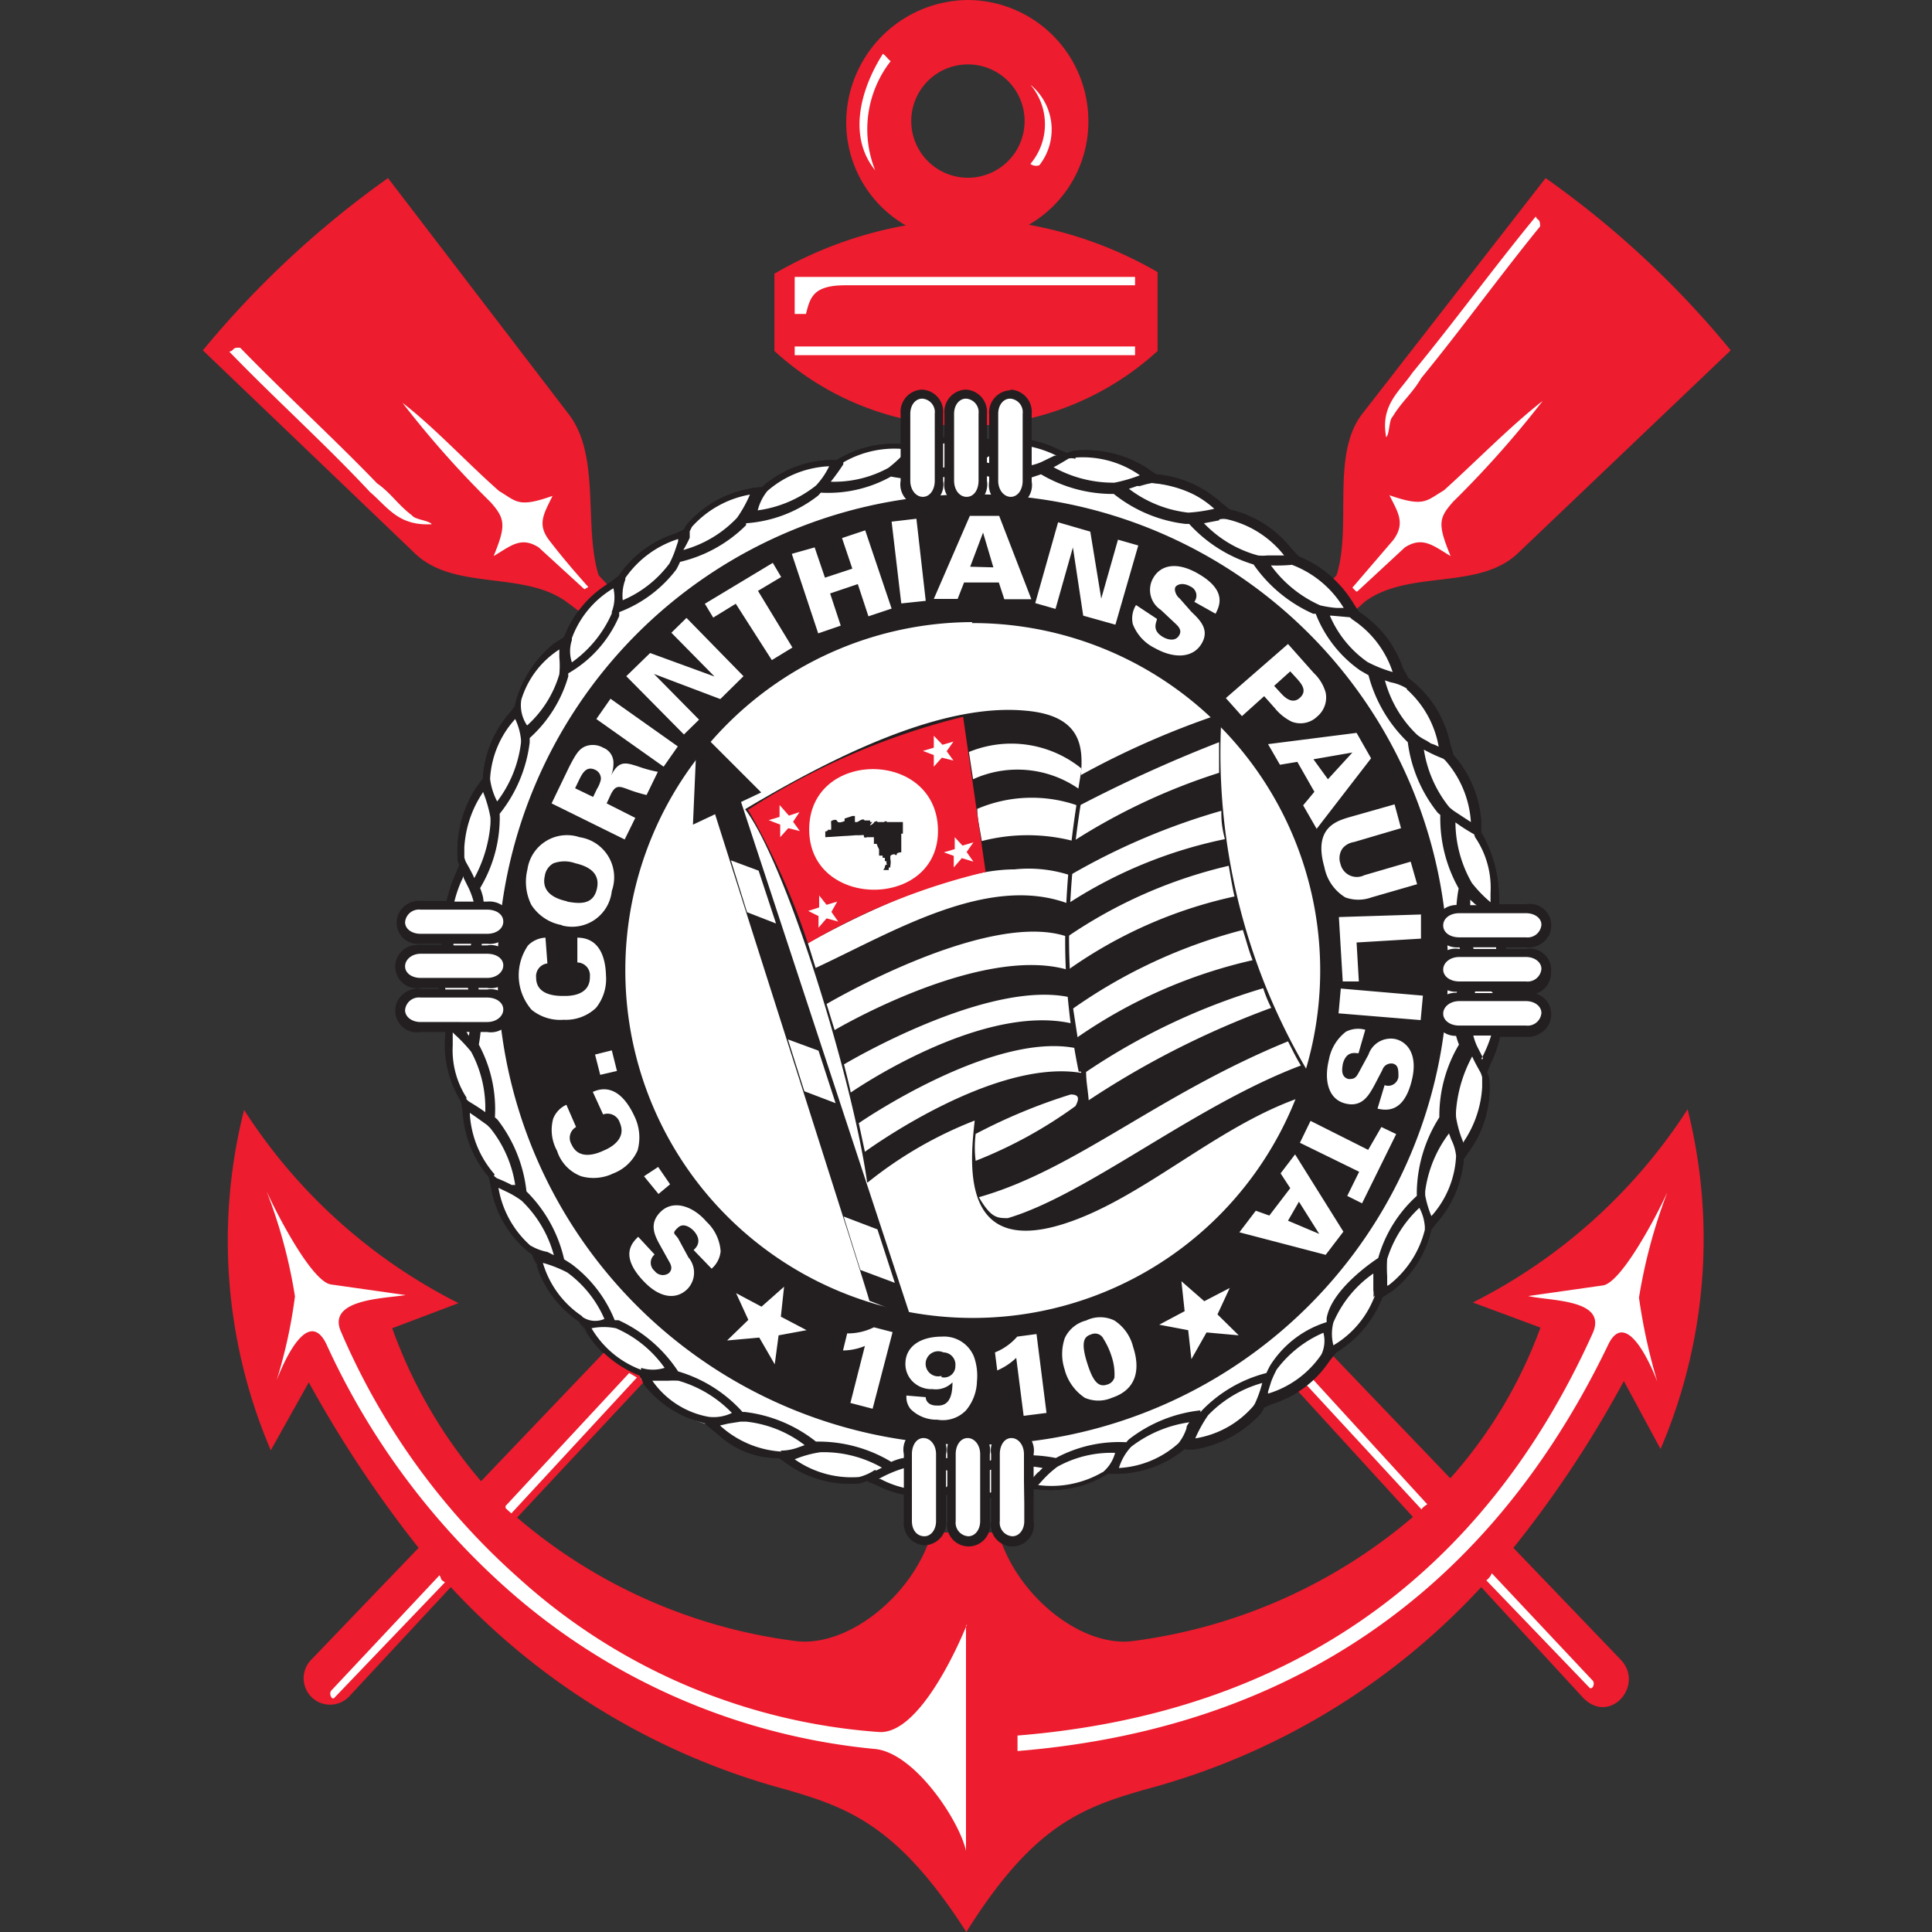 <?xml version="1.0" encoding="iso-8859-1"?>
<svg xmlns="http://www.w3.org/2000/svg" width="60" height="60" xmlns:v="https://vecta.io/nano"><rect width="100%" height="100%" fill="#333333" stroke="none"/><style><![CDATA[.F{fill-rule:evenodd}.G{fill:#231f20}.H{fill:#fff}]]></style><g class="F G"><path d="M16.95 25.45l.05-.07.04-.08.05-.09.04-.08.05-.08.04-.09.05-.08.04-.09.04-.09.04-.09.04-.09.04-.09.03-.1.04-.09.03-.1.03-.1.03-.1.03-.1.02-.11.02-.1.02-.11.01-.09.11-.12.11-.14.11-.14.11-.14.1-.15.11-.16.1-.17.09-.17.09-.18.08-.19.04-.13.05-.03.15-.12.16-.14.18-.15.17-.18.18-.19.17-.22.17-.24.16-.26.14-.26.13-.07.15-.08.14-.1.16-.09.15-.11.15-.11.15-.12.14-.13.15-.13.14-.15.13-.16.13-.18.02-.02.01-.01.17-.06.16-.07.17-.07.17-.07.18-.09.17-.09.17-.1.17-.11.17-.12.17-.13.14-.12h.01l.08-.02.1-.02.1-.02.1-.02.11-.03.1-.03.12-.03.12-.04.12-.04.12-.04.12-.05.13-.06.12-.05.13-.07.13-.07.13-.07.13-.08.13-.09.09-.07h.02l.09-.01h.09l.09-.01.09-.01.08-.01.09-.01.09-.02.09-.01.1-.02.09-.01.09-.02.09-.02.09-.02.1-.03.09-.03.09-.03.1-.03.09-.03.09-.04.1-.04.09-.04.02-.01h.02l.1.01.09.01h.09l.09.01h.1.09l.1.01h.09.1l.1-.01h.09l.1-.01h.1l.1-.01.1-.01.1-.02.1-.01.11-.02.1-.02.1-.02.1-.03.11-.03.02-.01.15.03.15.04.17.03.16.03.16.03.17.02.17.01.18.01.17-.01.19-.01.18-.01.19-.04h.02.01l.08.03.08.04.08.03.08.04.09.03.09.03.08.04.09.03.09.03.09.03.1.02.09.03.1.03.09.02.11.02.09.02.11.02.1.01.1.02.11.01h.11.05l.05.04.07.04.08.05.09.05.08.05.08.04.08.05.09.04.08.05.09.04.08.05.09.04.09.04.09.04.1.03.09.04.1.03.1.04.1.03.1.03.1.02.11.02.1.03.11.01.05.01.04.03.14.12.14.12.15.11.15.12.16.11.16.1.17.11.18.09.18.09.2.09.15.05.07.08.13.14.12.14.14.13.13.14.15.13.14.13.16.12.16.12.18.12.18.1.17.09.07.12.08.15.1.15.09.15.11.15.12.16.12.15.13.14.14.15.16.14.16.14.18.12.05.03.02.06.04.09.03.08.04.09.04.08.03.09.05.09.04.08.04.09.04.09.05.08.05.09.04.09.06.08.05.09.06.08.05.09.06.08.07.09.06.08.07.08.08.08.07.08h.01v.01l.02.09.02.08.03.09.02.09.02.09.03.09.03.09.03.09.03.09.03.09.04.09.04.1.03.09.04.09.04.09.05.09.04.09.05.09.06.09.05.09.06.09.06.09.07.09.02.03.01.06.01.09v.09l.02.09.01.09.01.09.02.09.01.09.02.1.02.09.02.1.02.1.03.09.02.1.03.1.01.05-.11.1-.13.15-.12.17-.1.18-.09.19-.06.21-.03.21-.02.21.02.21.03.21.06.21.02.06-.02.05-.06.2-.03.22-.02.21.02.21.03.21.06.2.02.07-.02.05-.06.2-.03.21-.02.21.02.22.03.21.06.2.08.2.1.18.11.17.13.15.15.13v.01h0l-.03.09-.03.09-.03.09-.03.09-.03.09-.02.1-.03.09-.02.1-.02.1-.02.1-.02.1-.01.1-.02.1v.11l-.01.1v.04l-.02.04-.05.07-.05.08-.04.07-.05.08-.04.08-.05.08-.04.08-.05.09-.04.09-.05.08-.04.09-.04.09-.04.09-.04.1-.04.09-.03.1-.04.1-.03.1-.03.1-.03.11-.02.11-.02.1-.02.12-.01.1-.01.01-.12.13-.11.14-.11.14-.11.15-.1.15-.11.16-.09.16-.09.17-.09.18-.08.19-.02.06h-.01l-.14.12-.17.14-.17.15-.18.17-.18.18-.18.21-.18.23-.17.25-.16.28-.03.08-.13.07-.18.1-.16.1-.17.11-.16.12-.15.12-.14.13-.14.14-.13.14-.13.15-.11.15-.11.15h0l-.16.07-.17.06-.17.08-.17.08-.17.08-.17.1-.17.1-.17.11-.17.12-.17.14-.09.08-.03.01-.09.02-.09.02-.09.02-.09.02-.09.02-.09.03-.09.02-.09.03-.09.03-.1.02-.09.04-.09.03-.09.03-.09.04-.1.04-.09.04-.09.04-.09.05-.1.05-.09.05-.09.05-.09.06-.09.06-.09.06-.05.04h-.02l-.09.01-.09.01h-.08l-.09.01-.09.01-.09.02-.09.01-.09.01-.09.02-.09.02-.09.01-.09.03-.1.02-.09.02-.09.03-.09.02-.1.04-.09.03-.09.03-.1.04-.09.05-.03.01h-.02l-.09-.01-.09-.01h-.09l-.1-.01h-.09-.09-.1l-.09-.01-.1.01h-.1-.09l-.1.01-.1.01h-.1l-.1.01-.1.02-.1.01-.11.02-.1.03-.1.02-.11.02-.1.04-.11.03-.04.02-.06-.02-.08-.02-.09-.02-.08-.02-.08-.02-.09-.02-.09-.02-.09-.02-.08-.01-.09-.02-.09-.01-.09-.01-.09-.01-.09-.01-.1-.01h-.09-.1l-.09-.01-.1.01h-.1l-.1.01-.1.01-.1.01-.1.02-.11.02h0l-.07-.03-.08-.03-.08-.04-.09-.03-.09-.04-.08-.03-.09-.03-.09-.04-.09-.03-.1-.03-.09-.03-.09-.02-.1-.03-.1-.02-.1-.03-.11-.02-.1-.02-.1-.01-.11-.01-.11-.02h-.11-.07l-.05-.03-.08-.05-.07-.05-.08-.05-.08-.04-.09-.05-.08-.05-.08-.04-.09-.05-.08-.04-.09-.04-.09-.05-.09-.03-.09-.04-.09-.04-.1-.04-.09-.03-.1-.04-.1-.03-.1-.03-.1-.02-.11-.03-.1-.02-.1-.01-.02-.02-.14-.12-.13-.11-.15-.12-.15-.11-.15-.11-.16-.11-.17-.11-.18-.1-.19-.09-.2-.08-.2-.08-.05-.05-.11-.13-.13-.14-.13-.13-.13-.14-.14-.13-.15-.13-.16-.13-.16-.12-.18-.12-.18-.11-.2-.11-.03-.01-.06-.11-.09-.15-.09-.15-.1-.15-.1-.15-.11-.15-.12-.15-.13-.15-.14-.14-.15-.14-.16-.14-.16-.11-.03-.08-.03-.09-.03-.08-.04-.09-.03-.08-.04-.09-.04-.09-.04-.09-.04-.08-.04-.09-.05-.08-.04-.09-.05-.09-.05-.09-.05-.08-.06-.09-.06-.09-.06-.08-.06-.08-.07-.09-.06-.08-.08-.08-.03-.03-.01-.09-.02-.08-.02-.09-.03-.09-.02-.09-.03-.09-.02-.09-.03-.09-.03-.09-.03-.09-.03-.1-.03-.09-.04-.09-.04-.1-.04-.09-.04-.1-.05-.09-.05-.09-.05-.1-.05-.09-.06-.1-.06-.09-.07-.09-.04-.05v-.04l-.01-.09v-.09l-.01-.09-.01-.09-.01-.09-.01-.09-.01-.09-.02-.1-.01-.09-.02-.09-.02-.09-.02-.1-.02-.09-.02-.09.08-.06.15-.13.13-.15.12-.17.1-.18.08-.19.06-.2.03-.21.02-.21-.02-.22-.03-.21-.06-.2-.02-.07.02-.05.06-.2.03-.21.02-.21-.02-.21-.03-.22-.06-.2-.02-.06.02-.06.06-.2.03-.21.02-.21-.02-.21-.03-.21-.06-.21-.08-.19-.1-.18-.11-.17-.14-.16-.14-.13-.02-.02.02-.06.03-.09.03-.09.03-.09.03-.1.02-.09.03-.1.02-.1.03-.09.02-.11.01-.1.02-.1.01-.11.01-.11.01-.11v-.06l.03-.05.05-.08.05-.08z"/><path d="M46.7 30.49a5.75 5.75 0 0 0 .08-.75h.61c.27 0 .48.16.48.37a.43.43 0 0 1-.48.39zm.07-1v-.09h.62a.67.67 0 1 0 0-1.32h-.84 0a4.08 4.08 0 0 0-.55-2.23v-.05-.3a3.5 3.5 0 0 0-.86-2.05h0l-.1-.33a3.4 3.4 0 0 0-1.14-1.93l-.17-.14-.08-.14-.08-.15A3.35 3.35 0 0 0 42.2 19l-.19-.3a3.54 3.54 0 0 0-1.68-1.42l-.24-.26a3.44 3.44 0 0 0-1.91-1.2h0l-.28-.23a3.45 3.45 0 0 0-2-.86l-.29-.2a3.52 3.52 0 0 0-2.25-.53 1.11 1.11 0 0 0-.22.07l-.25-.1a3.47 3.47 0 0 0-2.11-.33h-.07a3.36 3.36 0 0 0-2.2.17h-.34a3.34 3.34 0 0 0-2.19.48 0 0 0 0 0 0 0h-.25a3.33 3.33 0 0 0-2.07.84 2.1 2.1 0 0 0-.44.06 3.36 3.36 0 0 0-1.88 1.09 1 1 0 0 0-.1.17l-.26.12a3.36 3.36 0 0 0-1.77 1.32l-.25.19a3.33 3.33 0 0 0-1.44 1.71l-.32.2a3.57 3.57 0 0 0-1.2 1.87v.06l-.15.2a3.34 3.34 0 0 0-.85 2.05l-.21.29a3.64 3.64 0 0 0-.58 2.17c0 .07 0 .14.06.22l-.1.25a8.22 8.22 0 0 0-.3.88h-.78a.66.66 0 1 0 0 1.31h.66v.05h-.64a.71.71 0 0 0-.76.65.7.7 0 0 0 .76.67h.52v.05h-.52a.67.67 0 1 0 0 1.32h.73 0a3.35 3.35 0 0 0 .48 2.19l.05.34a3.44 3.44 0 0 0 .81 2l.07.34a3.33 3.33 0 0 0 1.11 1.94l.16.12.13.31a3.4 3.4 0 0 0 1.32 1.77l.19.26a3.39 3.39 0 0 0 1.69 1.43h0L20 43a3.4 3.4 0 0 0 1.87 1.2l.47.38a2.7 2.7 0 0 0 1.85.7l.3.21a3.37 3.37 0 0 0 2.16.58.87.87 0 0 0 .26-.08l.29.12a3.38 3.38 0 0 0 2.22.31h0 .25a3.39 3.39 0 0 0 2.19-.17h.35a3.35 3.35 0 0 0 2.19-.48h0 .24a3.36 3.36 0 0 0 2.15-.77 1.05 1.05 0 0 0 .37 0 3.56 3.56 0 0 0 2-1.11 1 1 0 0 0 .1-.18l.25-.11a3.33 3.33 0 0 0 1.77-1.32l.22-.28a3.45 3.45 0 0 0 1.43-1.71l.31-.2a3.37 3.37 0 0 0 1.21-1.9h0l.15-.2a3.4 3.4 0 0 0 .86-2l.21-.3a3.37 3.37 0 0 0 .58-2.16.94.94 0 0 0-.07-.22l.1-.25a5.75 5.75 0 0 0 .3-.86h.81a.7.7 0 0 0 .76-.65.71.71 0 0 0-.76-.67h-.75 0 .74a.67.67 0 1 0 0-1.32zm0-.33a2.84 2.84 0 0 0-.2-.65 1.12 1.12 0 0 1 .31-.1h.55c.27 0 .48.15.48.36a.43.43 0 0 1-.48.39zm-.09 2.74a3 3 0 0 0 0-.73h.12.62c.27 0 .48.16.48.37a.43.43 0 0 1-.48.39zm-.28 0h-.72a.86.86 0 0 1 0-.16 3.26 3.26 0 0 1 .07-.6h.43a1.29 1.29 0 0 0-.48.58l.26.09a1.07 1.07 0 0 1 .49-.52v.17a2.12 2.12 0 0 1-.09.4zm-1 0h0c-.29 0-.5-.16-.5-.37s.21-.39.5-.39h.1a3.34 3.34 0 0 0-.14.72zm.6-1.41h-.13v-.09h0l.07.09zm-.42 0h-.24c-.29 0-.5-.16-.5-.37s.21-.39.5-.39h.24a1.34 1.34 0 0 0 .12.3h0l-.14.46zm.28-.76h.3l-.15.12h-.11a1.39 1.39 0 0 1-.06-.12zm.32.33a1.52 1.52 0 0 1 .34-.22 6 6 0 0 1-.07.61l-.17-.24zm.3-.94h-.77v-.15l.23.09a1.05 1.05 0 0 1 .38-.46 2.86 2.86 0 0 1 .17.52zm-1 0h-.12c-.29 0-.5-.15-.5-.37s.21-.38.5-.38h.08a6.63 6.63 0 0 0 0 .75zm.23-.75h.48a1.38 1.38 0 0 0-.48.54v-.32-.22zm.59 2.45h-.5a.11.11 0 0 0 0-.05h.44v.05zm-.78 0h-.16a.67.67 0 1 0 0 1.32h.08v.1c0 .04.06.17.09.27a4.22 4.22 0 0 0-.6 2.26A4.43 4.43 0 0 0 44 37a.71.71 0 0 0 0 .14 4.07 4.07 0 0 0-1.19 1.9s-1.45.92-1.61 1.87v.12a3.2 3.2 0 0 0-1.75 1.35 1.61 1.61 0 0 0-.12.23 4.25 4.25 0 0 0-2 1.16l-.05.06h0a4.3 4.3 0 0 0-2.22.89l-.08.09a4.15 4.15 0 0 0-2.19.5h0a4.33 4.33 0 0 0-2.38.19l-.12.07a4.1 4.1 0 0 0-2.29-.28 1.74 1.74 0 0 0-.32.11 4.26 4.26 0 0 0-2.29-.62h-.05a4.31 4.31 0 0 0-2.21-.93h-.06a4.35 4.35 0 0 0-2-1.26h0A4.38 4.38 0 0 0 19.21 41h-.12a4 4 0 0 0-1.35-1.75l-.21-.15a4.4 4.4 0 0 0-1.18-2.1h0a4.37 4.37 0 0 0-.9-2.23l-.08-.07a4.23 4.23 0 0 0-.5-2.26h0 0v-.42h.24a.67.67 0 1 0 0-1.32h-.26v-.05h.27a.67.67 0 1 0 0-1.32h-.2v-.05h.18a.7.7 0 0 0 .78-.64.71.71 0 0 0-.78-.67H15a.5.5 0 0 0 0-.12l-.09-.28a4.24 4.24 0 0 0 .6-2.26.12.12 0 0 1 0-.05 4.31 4.31 0 0 0 .93-2.21.71.71 0 0 0 0-.14A4.1 4.1 0 0 0 17.65 21v-.09a3.69 3.69 0 0 0 1.58-1.78.42.42 0 0 0 0-.12A4 4 0 0 0 21 17.69a1.34 1.34 0 0 0 .12-.24 4.25 4.25 0 0 0 2.05-1.14l.05-.06a4.07 4.07 0 0 0 2.23-.86l.08-.09a4.08 4.08 0 0 0 2.19-.5h0a4.35 4.35 0 0 0 2.39-.19h0a3.74 3.74 0 0 0 2 .21l.27-.09a4.4 4.4 0 0 0 2.26.61h0a4.37 4.37 0 0 0 2.23.93h.11a4.46 4.46 0 0 0 2 1.26h0a4.38 4.38 0 0 0 1.84 1.53h.08a3.88 3.88 0 0 0 1.39 1.76l.25.15a4.62 4.62 0 0 0 1.22 2.08h0a4.39 4.39 0 0 0 .93 2.19l.08.07a4.36 4.36 0 0 0 .58 2.28h0a2.11 2.11 0 0 0-.07.46h-.09a.7.7 0 0 0-.78.64.71.71 0 0 0 .78.67h.16a.43.43 0 0 0 0 .05h-.17a.67.67 0 1 0 0 1.32h.17a.07.07 0 0 0 0 .05zm.2 1.32h.62a6.06 6.06 0 0 1-.27.75 0 0 0 0 0 0 0v-.05l-.17-.33a1.84 1.84 0 0 1-.13-.37 0 0 0 0 1-.09 0zm.82-2.69h-.75a.09.09 0 0 0 0-.05h.76v.05zm-.66-1.36h-.15a.66.66 0 0 1 0-.14l.14.13zm-32.05.17a2.53 2.53 0 0 0 0 .73h-.1-.62c-.27 0-.48-.15-.48-.36a.43.43 0 0 1 .48-.39zm-.16 1.37a4.42 4.42 0 0 0-.06.75h-.51c-.27 0-.48-.15-.48-.36s.21-.39.48-.39zm0 1.36a2.81 2.81 0 0 0 .2.7.9.9 0 0 1-.22.06h-.53c-.27 0-.48-.16-.48-.37a.43.43 0 0 1 .48-.39zm1.52.76h-.22a6.37 6.37 0 0 0 0-.76h.23c.29 0 .5.16.5.37s-.28.39-.57.39zm-.5 0h-.34a1.42 1.42 0 0 0 .36-.33c-.06.11-.07.22-.08.33zm0-.66h-.1a1 1 0 0 1-.48.51 2.19 2.19 0 0 1-.19-.58h.76s-.04.04-.04.07zm.49-.71h-.34a2.44 2.44 0 0 0-.1-.24l.17-.52h.27c.29 0 .5.16.5.37s-.26.39-.55.39zm-.63 0h-.19l.14-.11zm.05-.68h0a.36.36 0 0 1 0 .09l-.12-.16h.19s-.11.05-.12.07zm-.26.35a1.83 1.83 0 0 1-.46.28c0-.25.05-.48.08-.7H14l.18.24zm.84-1H15a3.92 3.92 0 0 0 .06-.75h.06c.29 0 .5.15.5.37s-.21.38-.5.38zm-.4 0h-.41a1.3 1.3 0 0 0 .48-.56c-.06.14-.09.33-.12.51zm.07-.57l-.26-.1a1.09 1.09 0 0 1-.51.53v-.2a2.73 2.73 0 0 1 0-.41h.73a.53.53 0 0 1 0 .13zm-.21 2.27h-.76v-.05h.75a.07.07 0 0 0-.04.01zM14.06 32h0l.09.08a5 5 0 0 1 .48.51 3.67 3.67 0 0 1 .44 1.87l-.52-.33-.07-.07a2.72 2.72 0 0 1-.43-1.62V32zm.43 0h.12v.11zm.16-2.69h-.5 0 0 .54zm.1-1.36h-.63a5.35 5.35 0 0 1 .28-.77.1.1 0 0 1 0 0v.06l.12.24a2.36 2.36 0 0 1 .18.46zm31.06-2a2.79 2.79 0 0 1 .48 1.74v.28h0a4 4 0 0 1-.58-.6 3.81 3.81 0 0 1-.51-1.88 5.72 5.72 0 0 0 .58.37zm-.93-2.39a3.19 3.19 0 0 1 .8 1.92h0l-.17-.11-.38-.25h0l-.12-.1a3.75 3.75 0 0 1-.79-1.79 4.75 4.75 0 0 0 .6.28zm-1.2-2.21a3.11 3.11 0 0 1 1 1.79h0a1.33 1.33 0 0 0-.24-.1L44.3 23a1.46 1.46 0 0 1-.29-.18 3.65 3.65 0 0 1-1-1.69l.18.06a1.43 1.43 0 0 1 .51.2zM42 19.24a3.11 3.11 0 0 1 1.25 1.63h0a4 4 0 0 1-.78-.31 3.37 3.37 0 0 1-1.17-1.44h.06l.56.05zm-1.88-1.7h0a3.2 3.2 0 0 1 1.61 1.34h-.23a3.46 3.46 0 0 1-.5-.08 3.79 3.79 0 0 1-1.53-1.24 5.3 5.3 0 0 0 .67-.02zm-2.25-1.41a.54.54 0 0 1 .25 0 3.14 3.14 0 0 1 1.76 1.12h0-.29-.23a1.36 1.36 0 0 1-.29 0 3.64 3.64 0 0 1-1.68-1l.47-.09zM35.79 15a3.12 3.12 0 0 1 1.92.8h0a4.64 4.64 0 0 1-.81.12 3.73 3.73 0 0 1-1.84-.74l.18-.06a1.69 1.69 0 0 1 .55-.12zm-2.39-.79a3.09 3.09 0 0 1 2 .55h0a4.68 4.68 0 0 1-.79.23 3.82 3.82 0 0 1-1.89-.48c.16-.08.47-.27.47-.27a.41.41 0 0 1 .21.01zm-2.28-.37v-.05a3.53 3.53 0 0 1 1.69.36h0-.06l-.33.16a1.56 1.56 0 0 1-.35.13 3.18 3.18 0 0 1-1.59-.13 5.11 5.11 0 0 0 .64-.43zm-1 .41h0l.15-.11.33-.23a4.43 4.43 0 0 1-.45.38zm-1.93.11a3.58 3.58 0 0 0 .26-.29l.15-.07a2.76 2.76 0 0 1 1.71-.22l-.19.15-.36.25v.25h0a4.24 4.24 0 0 1-1.69.08l.12-.13zm-2 0h0a3.16 3.16 0 0 1 2-.4h0l-.09.1a3.86 3.86 0 0 1-.51.47 3.51 3.51 0 0 1-1.79.43 6.66 6.66 0 0 0 .39-.54zm-2.63 1.39a1.56 1.56 0 0 1 .27-.5 3.12 3.12 0 0 1 1.92-.77 2.33 2.33 0 0 1-.41.6h0a3.72 3.72 0 0 1-1.81.77zm-2.14.89v-.14l.07-.14a3.15 3.15 0 0 1 1.8-1h0a3.94 3.94 0 0 1-.4.72 3.6 3.6 0 0 1-1.67 1 3.17 3.17 0 0 0 .2-.38zm-2 1.31a3.15 3.15 0 0 1 1.64-1.21h0v.07l-.1.3a3.17 3.17 0 0 1-.17.39 3.52 3.52 0 0 1-1.45 1.14 1.4 1.4 0 0 1 .08-.64zm-1.66 1.87a3 3 0 0 1 1.29-1.55A1.25 1.25 0 0 1 19 19v.05a3.68 3.68 0 0 1-1.24 1.52 1.1 1.1 0 0 1 0-.69zm-.39.29h0v.3a2.79 2.79 0 0 1 0 .53 3.44 3.44 0 0 1-1 1.59 1.11 1.11 0 0 1-.18-.8 2.84 2.84 0 0 1 1.18-1.56zM16 22.33a1.94 1.94 0 0 1 .18.64v.09a3.74 3.74 0 0 1-.74 1.83 2.06 2.06 0 0 1-.22-.7 3 3 0 0 1 .78-1.86zm-1 2.26h0a4.12 4.12 0 0 1 .23.79 1.64 1.64 0 0 1 0 .22 4.2 4.2 0 0 1-.5 1.67c-.07-.16-.16-.32-.25-.48h0a.58.58 0 0 1-.06-.17v-.3a3.41 3.41 0 0 1 .57-1.7zm.36 11.88a3.11 3.11 0 0 1-.77-1.91h0l.19.13.35.25h0l.1.1A3.7 3.7 0 0 1 16 36.8h-.11a4.9 4.9 0 0 0-.46-.21l-.09-.07zm1.12 2.22a3.09 3.09 0 0 1-1-1.8h0l.23.11a2.76 2.76 0 0 1 .49.29 3.67 3.67 0 0 1 1 1.69l-.2-.1a1.6 1.6 0 0 1-.51-.19zm1.59 2.18a3 3 0 0 1-1.21-1.65h0a3.83 3.83 0 0 1 .76.3 3.51 3.51 0 0 1 1.15 1.44.7.7 0 0 1-.68-.06zm1.84 1.67a3 3 0 0 1-1.54-1.29 1.94 1.94 0 0 1 .76 0 3.62 3.62 0 0 1 1.51 1.23 1.21 1.21 0 0 1-.73.06zM22 44a2.72 2.72 0 0 1-1.74-1.12h0 .26.23a2.69 2.69 0 0 1 .32 0 3.74 3.74 0 0 1 1.66 1A1.29 1.29 0 0 1 22 44zm2.27 1.08a3.1 3.1 0 0 1-1.91-.81h0l.26-.06.38-.06h.17a3.61 3.61 0 0 1 1.82.73l-.17.06a1.57 1.57 0 0 1-.58.11zm2.9.57a1.58 1.58 0 0 1-.49.22 3.07 3.07 0 0 1-2-.55h0a3.35 3.35 0 0 1 .8-.22 3.66 3.66 0 0 1 1.91.48l-.18.09zm2.17.59h0a3.1 3.1 0 0 1-2-.31h-.05a3.94 3.94 0 0 1 .77-.33 3.41 3.41 0 0 1 1.79.21 4.29 4.29 0 0 0-.54.45zm2.9-.52A2.43 2.43 0 0 0 32 46l-.12.08a3 3 0 0 1-2 .18l.14-.11.36-.25v-.13h0a3.72 3.72 0 0 1 2-.18l-.13.13zm2 0h0a3.16 3.16 0 0 1-2 .4h0l.12-.13a3.1 3.1 0 0 1 .48-.44 3.46 3.46 0 0 1 1.79-.43 1.17 1.17 0 0 1-.38.6zm2.61-1.37a1.48 1.48 0 0 1-.25.47 3 3 0 0 1-1.85.77 1.66 1.66 0 0 1 .38-.66 3.85 3.85 0 0 1 1.81-.76c-.05.05-.09.14-.09.14zm2.15-.82a.64.64 0 0 1-.08.14 3 3 0 0 1-1.8 1h0a4.21 4.21 0 0 1 .4-.72 3.72 3.72 0 0 1 1.68-1 3.77 3.77 0 0 1-.2.58zm.38-.24h0v-.07l.1-.32a3.3 3.3 0 0 1 .17-.37 3.57 3.57 0 0 1 1.45-1.14 1 1 0 0 1-.06.67 3.07 3.07 0 0 1-1.66 1.22zm3.32-3.06a3 3 0 0 1-1.29 1.55 1.4 1.4 0 0 1 0-.71 3.56 3.56 0 0 1 1.24-1.52v.19.33a.66.66 0 0 1 0 .21zm.38-.3h0v-.3a4 4 0 0 1 0-.53 3.65 3.65 0 0 1 1-1.59 1.48 1.48 0 0 1 .17.59v.09a3.12 3.12 0 0 1-1.12 1.72zm1.37-2.17a3.22 3.22 0 0 1-.19-.64V37a3.78 3.78 0 0 1 .74-1.8l.07.19a1.44 1.44 0 0 1 .15.51 3 3 0 0 1-.76 1.86zm1-2.27h0a3.47 3.47 0 0 1-.23-.79 1.5 1.5 0 0 1 0-.22 4.23 4.23 0 0 1 .5-1.67c.07.16.16.32.25.48h0a.7.7 0 0 1 .06.17v.3a3.37 3.37 0 0 1-.57 1.69z"/></g><path d="M39.82 42.67a11.92 11.92 0 0 0 1.16-1h0l4.06 4.24h0a14.51 14.51 0 0 0 2.8-4.68l-2.1-.78a17.08 17.08 0 0 0 6.67-6A16.55 16.55 0 0 1 51.57 45l-1.14-2.11A34.19 34.19 0 0 1 47 48.07h0l3.34 3.48h0c.74.79-.35 2.05-1.19 1.16h0L46 49.29h0a21.8 21.8 0 0 1-10.42 6.28c-2 .57-3.51 1.14-5.57 4.43-2.11-3.29-3.64-3.86-5.62-4.43A21.94 21.94 0 0 1 14 49.29h0l-3.16 3.4h0a.82.82 0 1 1-1.18-1.14h0L13 48.07h0a36.66 36.66 0 0 1-3.41-5.14l-1.18 2.11a16.54 16.54 0 0 1-.83-10.57 17 17 0 0 0 6.66 6l-2.06.78A15.18 15.18 0 0 0 14.94 46h0l4.23-4.43h0l1.15 1h0l-4.26 4.56h0a16.49 16.49 0 0 0 8.62 3.83c1.62.23 3.69-1.4 4.26-3.37H31c.57 2 2.63 3.6 4.21 3.37a16.68 16.68 0 0 0 8.67-3.85h0zm2-23.47l-.81-.83.42-.42.08-.09c.48-1.54-.18-3.73.79-5h0L48 5.53h0a29.17 29.17 0 0 1 5.75 5.35h0l-6.63 6.32h0c-1.23 1.14-3.38.48-4.74 1.49h0zM30 13.23a8.9 8.9 0 0 0 5.95-2.33h0V8.45h0a12.33 12.33 0 0 0-4-1.47 3.69 3.69 0 0 0 1.85-3.21A3.76 3.76 0 0 0 30.06 0a3.81 3.81 0 0 0-3.78 3.77A3.69 3.69 0 0 0 28.13 7a12.43 12.43 0 0 0-4.08 1.5h0v2.4h0A8.86 8.86 0 0 0 30 13.23zM30.06 2a1.76 1.76 0 1 1-1.76 1.77A1.76 1.76 0 0 1 30.06 2zM18.47 19.35h0l-.85-.64h0c-1.34-1-3.49-.35-4.72-1.51h0l-6.6-6.32h0a29.79 29.79 0 0 1 5.75-5.35h0l5.61 7.33h0c1 1.29.46 3.49.93 5l.07.08.56.59s-.48.47-.75.82z" fill="#ed1c2e" class="F"/><path d="M30.2,14.24A15.87,15.87,0,1,1,14.34,30.11,15.88,15.88,0,0,1,30.2,14.24Z" class="F H"/><path d="M38.07 21.68l.5.56.69-.62.32.36a1.58 1.58 0 0 0 .53.43.75.75 0 0 0 .8-.16.77.77 0 0 0 .26-.74 1.34 1.34 0 0 0-.37-.61L40 20zm2-.83l.22.24c.14.16.31.37.08.58s-.46 0-.58-.13l-.22-.24zm-.69 2.26l.37.64.54-.09.53.93-.35.42.42.73 1.69-2.19-.45-.79zm1.41.47l1.21-.21h0l-.76.83zm2.72 2.14l-1.46.43a.58.58 0 0 0-.35.19.53.53 0 0 0-.07.49.52.52 0 0 0 .74.35l1.44-.42.2.7-1.42.41a1.19 1.19 0 0 1-.81 0 1.41 1.41 0 0 1-.65-.94c-.35-1.22.37-1.43.77-1.55l1.41-.4zm.62 2.68v.75l-2 .12.07 1.21h-.5l-.12-2zm.06 2.52l-.07.76-2.55-.21.07-.77zm-2 1.79c-.1 0-.38-.09-.49.34 0 .06-.1.39.18.46.12 0 .21 0 .3-.17l.32-.59a.73.73 0 0 1 .84-.48c.4.1.7.52.5 1.3-.25 1-.79.92-1.06.86l.22-.73a.32.32 0 0 0 .43-.26c0-.21 0-.37-.18-.41a.29.29 0 0 0-.32.2l-.24.46c-.18.33-.39.71-.91.58s-.67-.7-.51-1.36a1.42 1.42 0 0 1 .53-.87.83.83 0 0 1 .6-.06zm.3 3l.41-.71.46.22-1.06 2.15-.46-.23.37-.75-1.84-.9.33-.68zm-2.27.14l-.45.59.3.46-.65.85-.42-.15-.51.67 2.68.7.55-.72zm.12 1.47l.63 1h0l-.97-.41zm-4.41-18.1c0 .09-.19.35.2.57 0 0 .34.2.49-.06.06-.1.05-.2-.08-.33l-.49-.46a.74.74 0 0 1-.23-1c.21-.36.68-.53 1.38-.13.91.52.68 1 .55 1.25l-.66-.37a.31.31 0 0 0-.13-.48c-.19-.11-.36-.08-.44 0s0 .29.11.37L37 19c.27.26.58.56.31 1s-.85.46-1.44.13a1.38 1.38 0 0 1-.69-.75.79.79 0 0 1 .1-.59zm-3.07-3l1 .29.34 2.08.52-1.83.63.18-.71 2.46-1-.28-.32-2.12-.54 1.91-.63-.18zM29 18.6h.74l.2-.51h1.08l.17.52h.84l-1-2.59h-.91zm1.13-1l.4-1.06h0l.32 1.08zm-2.44-1.4l.77-.09.29 2.55-.76.08zm-3.1 1l.71-.2.32.94.85-.28-.32-.95.72-.24.82 2.43-.72.24-.33-1-.86.29.33 1-.7.24zm-1.74 1.55l-.7.43-.26-.43L24 17.48l.26.44-.72.43 1.07 1.76-.64.39zM19.45 21l.74-.72 2 .73-1.34-1.36.47-.46L23.09 21l-.72.71-2.06-.78 1.4 1.42-.47.46zm-.93 1.33l.44-.63 2.09 1.48-.44.63zm.88 3.74l.33-.67-.89-.45.13-.28c.15-.3.26-.26.55-.15a4.78 4.78 0 0 0 .56.17l.35-.72a4 4 0 0 1-.62-.17c-.38-.12-.59-.19-.83.28h0a1 1 0 0 0 .07-.43.5.5 0 0 0-.32-.43.65.65 0 0 0-.53-.05c-.21.08-.31.23-.53.66l-.54 1.12zm-1.54-1.59l.12-.25c.1-.2.22-.46.51-.32a.3.3 0 0 1 .17.3.91.91 0 0 1-.12.29l-.12.25zm-.41 4.26A1.24 1.24 0 0 0 19 27.67 1.26 1.26 0 0 0 18 26a1.24 1.24 0 0 0-1.62 1 1.61 1.61 0 0 0 .12 1.1 1.42 1.42 0 0 0 .95.63zm.16-.75c-.43-.09-.8-.31-.69-.79a.53.53 0 0 1 .27-.39 1 1 0 0 1 .68 0c.34.08.78.26.67.78s-.54.48-.93.41zM17 29.92a.4.4 0 0 0-.35.44c0 .45.41.58.88.57.15 0 .8 0 .79-.6a.4.4 0 0 0-.39-.44v-.77c.8 0 .88.83.89 1.18a1.43 1.43 0 0 1-.31 1 1.36 1.36 0 0 1-1 .37 1.41 1.41 0 0 1-1-.31 1.63 1.63 0 0 1-.11-2 .81.81 0 0 1 .54-.24zm4.54 8.9c.08-.07.29-.28 0-.6 0 0-.27-.29-.48-.1s-.11.18 0 .34l.32.59a.73.73 0 0 1-.05 1c-.31.29-.81.31-1.36-.28-.72-.77-.35-1.17-.15-1.36l.51.55a.33.33 0 0 0 0 .51.32.32 0 0 0 .44.07c.14-.13.06-.28 0-.38l-.25-.45c-.18-.32-.39-.7 0-1.08s1-.18 1.42.31a1.39 1.39 0 0 1 .44.92.82.82 0 0 1-.28.54zm-1.09-1.74l-.45-.55.44-.29.37.54zM17.89 35a.39.39 0 0 0-.14.54c.18.41.6.38 1 .19.15-.06.73-.33.5-.86a.4.4 0 0 0-.52-.26l-.32-.7c.73-.33 1.14.43 1.29.75a1.5 1.5 0 0 1 .1 1.07 1.35 1.35 0 0 1-.75.71 1.41 1.41 0 0 1-1 .09 1.25 1.25 0 0 1-.75-.79 1.34 1.34 0 0 1-.12-1 .79.79 0 0 1 .41-.43zm.75-1.62l-.16-.63.52-.13.16.64zm18.26 7.93l-.9-.17.79-.42-.1-.93.71.62.79-.41-.38.82.66.65-1-.09-.47.83zm-3.83 1.25a1.53 1.53 0 0 0 .62.85 1.06 1.06 0 0 0 .84 0c.79-.26.88-.91.66-1.58a1.37 1.37 0 0 0-.58-.82 1 1 0 0 0-.88 0 1 1 0 0 0-.66.54 1.53 1.53 0 0 0 0 1zm.7-.21c-.23-.71-.08-.85.12-.91a.29.29 0 0 1 .38.14 2.32 2.32 0 0 1 .25.54 1.75 1.75 0 0 1 .09.66.32.32 0 0 1-.23.22c-.29.1-.45-.15-.61-.65zm-2.21-.18a2 2 0 0 1-.59.39L30.9 42a1.79 1.79 0 0 0 .69-.49l.6-.08.31 2.45-.71.09zm-3.41 1.17a.59.59 0 0 0 .13.42 1.14 1.14 0 0 0 .83.33 1 1 0 0 0 .89-.29 1.46 1.46 0 0 0 .34-.9 1.77 1.77 0 0 0-.09-.76 1 1 0 0 0-1-.63c-.65 0-1.1.29-1.13.79a.77.77 0 0 0 .2.58.82.82 0 0 0 .64.26.72.72 0 0 0 .62-.21c0 .44-.11.75-.5.72-.21 0-.33-.12-.33-.26zm1.09-.61a.39.39 0 1 1 .06-.73.38.38 0 0 1 .37.42.35.35 0 0 1-.43.35zm-2.38-.93a1.82 1.82 0 0 1-.68.14l.13-.53a1.82 1.82 0 0 0 .83-.19l.58.15-.62 2.38-.69-.18zm-2.68-.33l.87-.16-.8-.42.1-.93-.7.62-.79-.42.38.83-.66.64 1-.09.48.83zm6-26.12a14.76 14.76 0 1 1-14.73 14.76A14.79 14.79 0 0 1 30.2 15.35zm0 4a10.79 10.79 0 1 1-10.76 10.76A10.81 10.81 0 0 1 30.2 19.32z" class="F G"/><path d="M32.28 5.13a1.8 1.8 0 0 0-.28-2.5 1.9 1.9 0 0 1 0 2.46.29.29 0 0 0 .28.04zm-4.86-3.46c-.68 1.07-1.11 2.55-.24 3.62a3.44 3.44 0 0 1 .48-3.39c-.13-.11-.13-.15-.24-.23zm7.83 6.93v.26h-9c-1 0-1.09.38-1.22.89h-.35V8.6zm0 2.43H24.68v-.27h10.57zM13.82 49.14l-3.43 3.58c-.08.1-.19-.12-.1-.22l3.36-3.58c.09.16 0 .11.17.22zm1.88-2.37l3.84-4.13.24.14-3.9 4.22c-.05-.05-.19-.16-.18-.18zM30 50.48v7c-.2-.92-1.56-3-2.79-3.16a20.07 20.07 0 0 1-11.49-5 22.88 22.88 0 0 1-5.59-7.59c-.55-1.11-1.28.46-1.54 1.14a15.4 15.4 0 0 0 .57-2.61A15.79 15.79 0 0 0 8.28 37c.4.87 1.43 2.81 2 2.89h0l2.32.33h0c-.7.11-2.48.13-2 1.16A21.56 21.56 0 0 0 16.1 49a18.64 18.64 0 0 0 11.21 4.79c1.21.06 2.39-2.53 2.72-3.34zm14.31-3.78l-4-4.37-.16.22 4 4.33c0-.06.2-.17.18-.18zm1.85 2.38l3.2 3.33c.09.09.19-.13.1-.22l-3.13-3.33a.54.54 0 0 1-.17.22zM31.58 53.9c8.51-.68 14.5-5 17.88-12.49.48-1.07-1.32-1-2-1.16h0l2.32-.33h0c.55-.08 1.59-2 2-2.89a16.52 16.52 0 0 0-.88 3.27 17.9 17.9 0 0 0 .57 2.61c-.26-.68-1-2.26-1.53-1.14-4.1 8.51-10.88 12-18.34 12.61v-.48zM47.69 6.73c-1.3 1.58-2.53 3.27-3.83 4.85-.4.59-1 1-.81 2 .11-.11.08-.53.2-.64.29-.48.61-.72.89-1.2 1.23-1.5 2.46-3.2 3.69-4.71 0-.27-.09-.16-.14-.32zm-5.54 11.64L43.63 17c.55-.35.87-.06 1.42.27-.41-1-.37-1.18.08-1.69a31.26 31.26 0 0 0 2.78-3.13c-1 .78-2.07 1.88-3.07 2.78-.55.32-.6.53-1.69.15.27.54.5.87.12 1.39L42 18.25l.12.12zm-24-.07L16.73 17c-.55-.35-.86-.05-1.4.27.39-.95.36-1.16-.09-1.67a30.4 30.4 0 0 1-2.74-3.09c1 .77 2 1.86 3 2.74.54.32.59.53 1.66.15-.26.54-.49.87-.11 1.37s.81 1 1.22 1.46zM7.12 10.92c1.42 1.47 3 2.89 4.37 4.36.55.47.88 1.06 1.92 1-.09-.12-.52-.14-.61-.27-.45-.34-.65-.69-1.09-1-1.35-1.4-2.89-2.81-4.25-4.21-.27-.02-.17.09-.34.12z" class="F H"/><g class="G"><path d="M33.2 31.36a19.08 19.08 0 0 1-.12-2.23h0a29.45 29.45 0 0 1 .5-5h0 .13a29.34 29.34 0 0 0-.51 5h0a18.81 18.81 0 0 0 .13 2.21h0l.3 1.94h0-.13q-.2-.97-.3-1.92z"/><path d="M26.93 36.72c-.43-3.1-2.48-9.85-3.79-11.59 3.25-1.94 6.33-3.28 8.7-3.06 1.81.15 1.79 1.2 1.73 2a26.23 26.23 0 0 1 4.37-1.91A19.39 19.39 0 0 0 41 33.9c-2.89.73-5.36 3.3-8 4.12-3.22 1-2.86-2-2.73-3.22a12.52 12.52 0 0 0-3.32 1.92zM40 32.34c.14.27.23.47.4.75-3.31 1.25-6.62 4-9.1 4.74-.33 0-.52 0-.9-.65 3-.85 5.54-3.18 9.6-4.84zm-9.7 2.88a3.3 3.3 0 0 0 0 .83 13.91 13.91 0 0 0 3.1-1.7c.14-.26.09-.36-.15-.36a17.4 17.4 0 0 0-2.96 1.23zm3.15-2.66a4 4 0 0 0 .13.76c-2.76-.46-6.72 2.45-6.72 2.45l-.19-.89s4.17-2.88 6.78-2.32zm-7.23.49s4.41-2.64 7-2.08a7.34 7.34 0 0 0 .09.82c-2.85-.67-6.89 2.14-6.89 2.14-.06-.3-.14-.59-.21-.88zm11.94-6.16c.06.35.13.76.18.95a14.11 14.11 0 0 0-5.17 2.28h0c-2.74-.8-7.25 1.87-7.25 1.87l-.25-.81s5-2.95 7.48-2.09a14.85 14.85 0 0 1 5-2.2zm-8.06-3.54a3.46 3.46 0 0 1 3.49.52l-.1.62a3.33 3.33 0 0 0-3.27-.29l-.13-.85zM33.42 25a4.31 4.31 0 0 0-3.07.12c0 .3.09.66.14 1a5.68 5.68 0 0 1 2.85 0A19.14 19.14 0 0 1 37.86 24h0v-.95h0a43.48 43.48 0 0 0-4.4 2zm-1.92 2a4.15 4.15 0 0 1 1.73.18 20.67 20.67 0 0 1 4.7-2c0 .24 0 .46.11.88a14.17 14.17 0 0 0-4.87 2h0c-2.5-.93-5.47.9-7.84 2l-.24-.77S29.05 27 31.5 27zm7.1 1.89c.1.3.17.6.3.93a15.59 15.59 0 0 0-5.52 2.45c0-.28-.1-.77-.11-.91a16.2 16.2 0 0 1 5.33-2.48zm-4.87 4.41c0 .29.06.58.08.87a27.21 27.21 0 0 1 5.67-2.87 3.92 3.92 0 0 1-.25-.61 20 20 0 0 0-5.5 2.6z" class="F"/></g><path d="M23.23 25.15a21.91 21.91 0 0 1 1.86 4.15 20 20 0 0 1 5.52-2.22l-.7-4.82a22 22 0 0 0-6.68 2.89z" fill="#ed1c2e" class="F"/><path d="M29.13 25.76c-.05-2.5-4-2.5-4 0s4.05 2.49 4 0z" class="F H"/><path d="M25.63 26v-.05h0 0 0 0v-.13h0 0 0s.08 0 .08-.05 0 0 0 0h0 .1 0a1.11 1.11 0 0 0 0-.19v-.08h0 0 0 0 0 0 0 0 0 0s.15-.09.19 0 .21 0 .23 0h0a.07.07 0 0 1 0 0v-.08h0 0 0 0a0 0 0 0 0 0 0h0l.24-.08h0 0 0 0 0 0 0 .08v.06.05h0v.08h0 0 .07l.09-.05h0s.11-.07.14 0h0 .07 0 .05 0 0 0 0 0 0 .05a.08.08 0 0 1 0 .05h.07 0s-.07.08-.07.1h0 0 0 0 0a.21.21 0 0 0 .13-.1h0s.1-.06.1 0h.12.08 0 0 0 0s.09-.06.09 0h0 .05 0 .13.07.06.05.06.08 0 0v.25a.1.1 0 0 1 0 0h0 0 0 0 0 0 0 0v.05h0v.06h0-.05 0v.14h0v.13.14.12h0 0 0a.43.43 0 0 1 0 .05h0a0 0 0 0 0 0 0s-.14 0-.14.06-.07 0-.07 0-.12 0-.13.07h0a0 0 0 0 0 0 0h0v.07a.54.54 0 0 1 0 .22h0 0 0v.05c0 .05 0 0 0 0h0 0 0 0a.43.43 0 0 1 0 0 .05.05 0 0 1 0 0h0-.05 0 0 0v.09.05h0 0 0v-.06h0 0-.06a0 0 0 0 0 0 0h-.11s.05-.07.05-.09h0a0 0 0 0 1 0 0s0-.07.05-.08 0 0 0-.05a0 0 0 0 0 0 0h0v-.06h0a.05.05 0 0 1-.05 0h0v-.1h0-.07 0v-.07h0a.45.45 0 0 1-.11 0h0v-.19c0-.01-.06-.11-.07-.17s0 0 0 0h0a.32.32 0 0 0-.09 0h0 0 0V26h0-.15-.06a.12.12 0 0 1-.1 0 0 0 0 0 1 0 0h0a0 0 0 0 0 0 0h0v-.06h0 0a.2.2 0 0 0-.1 0h0 0 0 0 0 0-.1 0 0 0 0-.06 0 0 0a0 0 0 0 0 0 0l-.94.06zm1.87-1.21h-.13 0 0 0 0 0 .08 0 0 0 0 0z" class="F G"/><path d="M29.62 26.58v.36l.25-.29.36.11-.21-.3.21-.3-.34.1-.24-.26v.37l-.34.1zM29 23.45v.36l.25-.28.36.09-.21-.29.21-.3-.34.1-.27-.28v.37l-.34.1zm-4.77 2.16V26l.25-.28.36.09-.21-.29.2-.3-.33.11-.29-.33v.37l-.34.1zm1.19 2.84v.36l.25-.29.36.1-.21-.3L26 28l-.33.1-.23-.29v.37l-.34.11z" class="F H"/><path d="M27,40.4c0-.09-3.89-12.24-4.89-15.42l.84-.27,5.31,16.13c-.21,0-1.17-.42-1.26-.44Z" class="F G"/><path d="M19.89 42.7H20h-.09A3.85 3.85 0 0 1 18 41h0a3.78 3.78 0 0 1-1.42-2h0a4.55 4.55 0 0 1 1.09.41A4.09 4.09 0 0 1 19 41.12h.17a4.37 4.37 0 0 1 1.77 1.51 1.4 1.4 0 0 0-.29 0 2.15 2.15 0 0 1 .4 0A4.38 4.38 0 0 1 23 44h-.19.31a4.21 4.21 0 0 1 2.13.91 7.32 7.32 0 0 1-1 .32 3.76 3.76 0 0 1-2.26-1h0 .15-.19a3.86 3.86 0 0 1-2.05-1.41zm-6.05-13.5l.16.17v-.08a3.73 3.73 0 0 1 .42-2.44 1.09 1.09 0 0 1-.07-.24 3.73 3.73 0 0 1 .73-2.38h0a4.65 4.65 0 0 1 .34 1.11 4.38 4.38 0 0 1-.62 2.23c0-.06 0-.11-.07-.17a3.81 3.81 0 0 1 .18.49 4.29 4.29 0 0 1-.33 2.25 4.37 4.37 0 0 1 .17 2.29 3.53 3.53 0 0 0-.34-.32 5.49 5.49 0 0 1 .37.43 4.34 4.34 0 0 1 .48 2.25l.12.11a4.31 4.31 0 0 1 .86 2.15 3.36 3.36 0 0 0-.38-.19 3.58 3.58 0 0 1 .43.28 4.25 4.25 0 0 1 1.14 2 5.6 5.6 0 0 1-1-.36 3.72 3.72 0 0 1-1.16-2.2h0l.14.06-.11-.09a3.75 3.75 0 0 1-.86-2.33h0 .06l-.09-.11a3.7 3.7 0 0 1-.44-2.44h0l.12.1a.71.71 0 0 1-.1-.14 3.76 3.76 0 0 1-.12-2.48zm18.58-14.63l-.3.1a3.73 3.73 0 0 1-1.95-.22h-.07a4.34 4.34 0 0 1-2.31.18 2.65 2.65 0 0 0 .32-.34 3.94 3.94 0 0 1-.43.37 4.06 4.06 0 0 1-2.17.47l-.12.13a4.28 4.28 0 0 1-2.15.86c.19-.27.28-.73.49-.94a3.64 3.64 0 0 1 2.27-.82h0a3.8 3.8 0 0 1 2.45-.44h0l-.1.12a1.1 1.1 0 0 1 .14-.09 3.3 3.3 0 0 1 2.23-.16 3.76 3.76 0 0 1 2.37.44.85.85 0 0 1 .24-.08 3.86 3.86 0 0 1 2.39.73h0a3.88 3.88 0 0 1-1.11.34 4.33 4.33 0 0 1-2.24-.61zm-2.26 31.14l.17-.1a4.24 4.24 0 0 1 2.31-.18 3.37 3.37 0 0 0-.32.33 3 3 0 0 1 .43-.36 4.14 4.14 0 0 1 2.17-.48l.08-.12a4.31 4.31 0 0 1 2.15-.86c-.18.27-.28.73-.49.94a3.62 3.62 0 0 1-2.27.85h-.05a3.73 3.73 0 0 1-2.45.45h0l.11-.12a.55.55 0 0 1-.14.09 3.62 3.62 0 0 1-2.43.13h-.05A3.77 3.77 0 0 1 27 45.9h0a4.65 4.65 0 0 1 1-.48 4.07 4.07 0 0 1 2.14.29zm-5.87-.46a4.74 4.74 0 0 1 1.1-.34 4.29 4.29 0 0 1 2.24.62c-.31.1-.66.41-1 .45a3.78 3.78 0 0 1-2.34-.73zm22.13-16.88a4.29 4.29 0 0 1-.83-.82A4.4 4.4 0 0 1 45 25.3l-.11-.11A4.39 4.39 0 0 1 44 23a1.46 1.46 0 0 0 .25.13 2.89 2.89 0 0 1-.34-.22 4.36 4.36 0 0 1-1.17-2 7 7 0 0 1 1 .37A3.81 3.81 0 0 1 45 23.49h0-.06l.07.06a3.81 3.81 0 0 1 .9 2.33l.06.07a3.82 3.82 0 0 1 .45 2.42zm-6.18-11h-.08.07a3.86 3.86 0 0 1 1.87 1.66h-.16.15c1 .37 1.14 1.36 1.44 2h0a4.72 4.72 0 0 1-1.09-.41A4 4 0 0 1 41.09 19h-.14a4.49 4.49 0 0 1-1.79-1.51h.28a3.48 3.48 0 0 1-.36 0 4.37 4.37 0 0 1-2-1.26 2.27 2.27 0 0 0 .35-.05 3.75 3.75 0 0 1-.52.05 4.41 4.41 0 0 1-2.15-.91 6.91 6.91 0 0 1 1-.32 3.85 3.85 0 0 1 2.28 1h0l-.2.06a.9.9 0 0 1 .28 0 3.9 3.9 0 0 1 2.08 1.41zm.9 1.58a.87.87 0 0 0 .22.05zm1.76 21.3a4.31 4.31 0 0 1 0-1.15 4.17 4.17 0 0 1 1.19-1.88v-.19a4.34 4.34 0 0 1 .91-2.14 7.77 7.77 0 0 1 .32 1 3.65 3.65 0 0 1-1 2.22.19.19 0 0 1 0 .08 3.73 3.73 0 0 1-1.41 2zm-3.61 2.68a3.4 3.4 0 0 1 .21-.46 4.09 4.09 0 0 1 1.75-1.32.84.84 0 0 1 0-.17 4.15 4.15 0 0 1 1.5-1.77 7.49 7.49 0 0 1 0 1.06 3.76 3.76 0 0 1-1.66 1.85h0a3.71 3.71 0 0 1-2 1.41 1 1 0 0 1-.11.21 3.68 3.68 0 0 1-2.2 1.15h0a4.51 4.51 0 0 1 .54-1 4.31 4.31 0 0 1 2-1.13 1 1 0 0 0-.07.18zm6.44-10.24a4.44 4.44 0 0 1-.18-.49 4.21 4.21 0 0 1 .29-2.15v-.08a4.24 4.24 0 0 1-.22-2.31c.21.25.62.48.76.75a3.74 3.74 0 0 1 .17 2.48h0 0a3.8 3.8 0 0 1-.55 2.35 1.53 1.53 0 0 1 .07.24 3.73 3.73 0 0 1-.73 2.38h0a4.74 4.74 0 0 1-.34-1.1 4.36 4.36 0 0 1 .62-2.24 1.22 1.22 0 0 0 .07.17zM17.52 19.84a4 4 0 0 1 0 1.15 4.21 4.21 0 0 1-1.19 1.88v.19a4.35 4.35 0 0 1-.9 2.14 7 7 0 0 1-.32-1 3.65 3.65 0 0 1 1-2.21v-.08a3.78 3.78 0 0 1 1.41-2.07zm3.61-2.65a4.58 4.58 0 0 1-.2.43 4.15 4.15 0 0 1-1.75 1.32c0 .06 0 .12-.05.17a4.28 4.28 0 0 1-1.5 1.77 9.45 9.45 0 0 1 0-1.06A3.73 3.73 0 0 1 19.29 18h0a3.73 3.73 0 0 1 2-1.42.64.64 0 0 1 .11-.2 3.75 3.75 0 0 1 2.2-1.16h0a3.79 3.79 0 0 1-.55 1 4.25 4.25 0 0 1-2 1.14zm15.55 26.48z" class="H"/><g class="F"><path d="M46.69 30.57a3.42 3.42 0 0 0-.2-2.17 2.31 2.31 0 0 0 .06-.37 4.08 4.08 0 0 0-.55-2.18v-.05-.3a3.46 3.46 0 0 0-.86-2.05h0l-.1-.33a3.43 3.43 0 0 0-1.14-1.93l-.17-.14-.07-.14-.09-.15A3.39 3.39 0 0 0 42.2 19l-.19-.3a3.54 3.54 0 0 0-1.68-1.42l-.24-.26a3.44 3.44 0 0 0-1.91-1.2h0l-.28-.23a3.45 3.45 0 0 0-2-.86l-.29-.2a3.52 3.52 0 0 0-2.25-.53 1.11 1.11 0 0 0-.22.07l-.25-.1a3.47 3.47 0 0 0-2.11-.33h-.07a3.36 3.36 0 0 0-2.2.17h-.34a3.34 3.34 0 0 0-2.19.48 0 0 0 0 0 0 0h-.25a3.33 3.33 0 0 0-2.07.84 2.1 2.1 0 0 0-.44.06 3.36 3.36 0 0 0-1.88 1.09 1 1 0 0 0-.1.17l-.26.12a3.36 3.36 0 0 0-1.77 1.32l-.25.19a3.33 3.33 0 0 0-1.44 1.71l-.32.2a3.57 3.57 0 0 0-1.2 1.87v.06l-.15.2a3.34 3.34 0 0 0-.85 2.05l-.21.29a3.64 3.64 0 0 0-.58 2.17c0 .07 0 .14.06.22l-.1.25a3.61 3.61 0 0 0-.34 2 1 1 0 0 0-.15.36 4 4 0 0 0 .17 2.2V32a3.34 3.34 0 0 0 .48 2.19l.05.35a3.39 3.39 0 0 0 .81 2l.07.35a3.38 3.38 0 0 0 1.12 1.94l.15.12.13.31a3.37 3.37 0 0 0 1.33 1.77l.18.26a3.44 3.44 0 0 0 1.69 1.43h0L20 43a3.44 3.44 0 0 0 1.88 1.2l.46.38a2.7 2.7 0 0 0 1.86.7l.29.21a3.37 3.37 0 0 0 2.16.58.87.87 0 0 0 .26-.08l.29.12a3.38 3.38 0 0 0 2.22.31h0 .25a3.39 3.39 0 0 0 2.19-.17h.35a3.34 3.34 0 0 0 2.19-.48h0 .24a3.39 3.39 0 0 0 2.15-.77 1.05 1.05 0 0 0 .37 0 3.56 3.56 0 0 0 2-1.11 1 1 0 0 0 .1-.18l.25-.11a3.3 3.3 0 0 0 1.77-1.32l.22-.28a3.45 3.45 0 0 0 1.43-1.71l.31-.2a3.37 3.37 0 0 0 1.21-1.9h0l.16-.2a3.45 3.45 0 0 0 .85-2l.21-.3a3.37 3.37 0 0 0 .58-2.16.63.63 0 0 0-.07-.22l.1-.25a3.44 3.44 0 0 0 .34-2.08zM45.81 26a2.79 2.79 0 0 1 .48 1.74v.28h0a4 4 0 0 1-.58-.6 3.81 3.81 0 0 1-.51-1.88 5.72 5.72 0 0 0 .58.37zm-.93-2.39a3.19 3.19 0 0 1 .8 1.92h0l-.17-.11-.38-.25h0l-.12-.1a3.75 3.75 0 0 1-.79-1.79 4.75 4.75 0 0 0 .6.28zm-1.2-2.21a3.11 3.11 0 0 1 1 1.79h0a1.33 1.33 0 0 0-.24-.1L44.3 23a1.46 1.46 0 0 1-.29-.18 3.65 3.65 0 0 1-1-1.69l.18.06a1.43 1.43 0 0 1 .51.2zM42 19.24a3.11 3.11 0 0 1 1.25 1.63h0a4 4 0 0 1-.78-.31 3.37 3.37 0 0 1-1.17-1.44h.06l.56.05zm-1.88-1.7h0a3.2 3.2 0 0 1 1.61 1.34h-.23a3.46 3.46 0 0 1-.5-.08 3.79 3.79 0 0 1-1.53-1.24 5.3 5.3 0 0 0 .67-.02zm-2.25-1.41a.54.54 0 0 1 .25 0 3.14 3.14 0 0 1 1.76 1.12h0-.29-.23a1.36 1.36 0 0 1-.29 0 3.64 3.64 0 0 1-1.68-1l.47-.09zM35.79 15a3.12 3.12 0 0 1 1.92.8h0a4.64 4.64 0 0 1-.81.12 3.73 3.73 0 0 1-1.84-.74l.18-.06a1.69 1.69 0 0 1 .55-.12zm-2.39-.79a3.09 3.09 0 0 1 2 .55h0a4.68 4.68 0 0 1-.79.23 3.82 3.82 0 0 1-1.89-.48c.16-.08.47-.27.47-.27a.41.41 0 0 1 .21.01zm-2.28-.37v-.05a3.53 3.53 0 0 1 1.69.36h0-.06l-.33.16a1.56 1.56 0 0 1-.35.13 3.18 3.18 0 0 1-1.59-.13 5.11 5.11 0 0 0 .64-.43zm-1 .41h0l.15-.11.33-.23a4.43 4.43 0 0 1-.45.38zm-1.93.11a3.58 3.58 0 0 0 .26-.29l.15-.07a2.76 2.76 0 0 1 1.71-.22l-.19.15-.36.25v.25h0a4.24 4.24 0 0 1-1.69.08l.12-.13zm-2 0h0a3.16 3.16 0 0 1 2-.4h0l-.09.1a3.86 3.86 0 0 1-.51.47 3.51 3.51 0 0 1-1.79.43 6.66 6.66 0 0 0 .39-.54zm-2.63 1.39a1.56 1.56 0 0 1 .27-.5 3.12 3.12 0 0 1 1.92-.77 2.33 2.33 0 0 1-.41.6h0a3.72 3.72 0 0 1-1.81.77zm-2.14.89v-.14l.07-.14a3.15 3.15 0 0 1 1.8-1h0a3.94 3.94 0 0 1-.4.72 3.6 3.6 0 0 1-1.67 1 3.17 3.17 0 0 0 .2-.38zm-2 1.31a3.15 3.15 0 0 1 1.64-1.21h0v.07l-.1.3a3.17 3.17 0 0 1-.17.39 3.52 3.52 0 0 1-1.45 1.14 1.4 1.4 0 0 1 .08-.64zm-1.66 1.87a3 3 0 0 1 1.29-1.55A1.25 1.25 0 0 1 19 19v.05a3.68 3.68 0 0 1-1.24 1.52 1.1 1.1 0 0 1 0-.69zm-.39.29h0v.3a2.79 2.79 0 0 1 0 .53 3.44 3.44 0 0 1-1 1.59 1.11 1.11 0 0 1-.18-.8 2.84 2.84 0 0 1 1.18-1.56zM16 22.33a1.94 1.94 0 0 1 .18.64v.09a3.74 3.74 0 0 1-.74 1.83 2.06 2.06 0 0 1-.22-.7 3 3 0 0 1 .78-1.86zm-1 2.26h0a4.12 4.12 0 0 1 .23.79 1.64 1.64 0 0 1 0 .22 4.2 4.2 0 0 1-.5 1.67c-.07-.16-.16-.32-.25-.48h0a.58.58 0 0 1-.06-.17v-.3a3.41 3.41 0 0 1 .57-1.7zm-.6 2.62a.1.1 0 0 1 0 0v.06l.12.24a2.36 2.36 0 0 1 .18.46 1.7 1.7 0 0 1 .06.46 4.79 4.79 0 0 1-.29 1.42 4.25 4.25 0 0 0-.39-.5.14.14 0 0 0 0-.06 2.36 2.36 0 0 1-.07-.58 3.74 3.74 0 0 1 .39-1.5zm-.58 3.29a5.64 5.64 0 0 1 .1-.94h0a2.54 2.54 0 0 0 .23.34l.25.37h0a2.83 2.83 0 0 1 .21 1.16c0 .24 0 .49-.05.74l-.1-.17h0l-.29-.27-.09-.12a2.47 2.47 0 0 1-.26-1.11zm.67 3.59a2.72 2.72 0 0 1-.43-1.62v-.41a.76.76 0 0 0 .09.09 5 5 0 0 1 .48.51 3.68 3.68 0 0 1 .44 1.88c-.16-.12-.34-.23-.52-.34l-.07-.07zm.87 2.38a3.11 3.11 0 0 1-.77-1.91h0l.19.13.35.25h0l.1.1A3.7 3.7 0 0 1 16 36.8h-.11a4.9 4.9 0 0 0-.46-.21l-.09-.07zm1.12 2.22a3.09 3.09 0 0 1-1-1.8h0l.23.11a2.76 2.76 0 0 1 .49.29 3.67 3.67 0 0 1 1 1.69l-.2-.1a1.6 1.6 0 0 1-.51-.19zm1.59 2.18a3 3 0 0 1-1.21-1.65h0a3.83 3.83 0 0 1 .76.3 3.51 3.51 0 0 1 1.15 1.44.7.7 0 0 1-.68-.06zm1.84 1.67a3 3 0 0 1-1.54-1.29 1.94 1.94 0 0 1 .76 0 3.62 3.62 0 0 1 1.51 1.23 1.21 1.21 0 0 1-.73 0zM22 44a2.72 2.72 0 0 1-1.74-1.12h0 .26.23a2.69 2.69 0 0 1 .32 0 3.74 3.74 0 0 1 1.66 1A1.29 1.29 0 0 1 22 44zm2.27 1.08a3.1 3.1 0 0 1-1.91-.81h0l.26-.06.38-.06h.17a3.61 3.61 0 0 1 1.82.73l-.17.06a1.57 1.57 0 0 1-.58.11zm2.9.57a1.58 1.58 0 0 1-.49.22 3.07 3.07 0 0 1-2-.55h0a3.35 3.35 0 0 1 .8-.22 3.66 3.66 0 0 1 1.91.48l-.18.09zm2.17.59h0a3.1 3.1 0 0 1-2-.31h-.05a3.94 3.94 0 0 1 .77-.33 3.41 3.41 0 0 1 1.79.21 4.29 4.29 0 0 0-.54.45zm2.9-.52A2.43 2.43 0 0 0 32 46l-.12.08a3 3 0 0 1-2 .18l.14-.11.36-.25v-.13h0a3.72 3.72 0 0 1 2-.18l-.13.13zm2 0h0a3.16 3.16 0 0 1-2 .4h0l.12-.13a3.1 3.1 0 0 1 .48-.44 3.46 3.46 0 0 1 1.79-.43 1.17 1.17 0 0 1-.38.6zm2.61-1.37a1.48 1.48 0 0 1-.25.47 3 3 0 0 1-1.85.77 1.66 1.66 0 0 1 .38-.66 3.85 3.85 0 0 1 1.81-.76c-.05.05-.09.14-.09.14zm2.15-.82a.64.64 0 0 1-.08.14 3 3 0 0 1-1.8 1h0a4.21 4.21 0 0 1 .4-.72 3.72 3.72 0 0 1 1.68-1 3.77 3.77 0 0 1-.2.58zm.38-.24h0v-.07l.1-.32a3.3 3.3 0 0 1 .17-.37 3.57 3.57 0 0 1 1.45-1.14 1 1 0 0 1-.06.67 3.07 3.07 0 0 1-1.66 1.22zm3.32-3.06a3 3 0 0 1-1.29 1.55 1.4 1.4 0 0 1 0-.71 3.56 3.56 0 0 1 1.24-1.52v.19.33a.66.66 0 0 1 0 .21zm.1-1.16s-1.44.92-1.6 1.87v.12a3.19 3.19 0 0 0-1.75 1.34 2.68 2.68 0 0 0-.12.24 4.25 4.25 0 0 0-2 1.16l-.05.06v-.06a4.39 4.39 0 0 0-2.22.9.73.73 0 0 0-.08.09 4.15 4.15 0 0 0-2.19.49h0 0a4.33 4.33 0 0 0-2.38.19l-.12.07a4.1 4.1 0 0 0-2.29-.25 1.74 1.74 0 0 0-.32.11 4.38 4.38 0 0 0-2.29-.63h-.05a4.38 4.38 0 0 0-2.21-.92h-.07a4.32 4.32 0 0 0-2-1.26h0A4.41 4.41 0 0 0 19.21 41h-.12a4.07 4.07 0 0 0-1.35-1.75l-.22-.14A4.31 4.31 0 0 0 16.35 37h0a4.42 4.42 0 0 0-.9-2.23l-.08-.07a4.23 4.23 0 0 0-.5-2.26h0 0a4.61 4.61 0 0 0-.16-2.31 4.17 4.17 0 0 0 .29-2.27 1.8 1.8 0 0 0-.09-.28 4.26 4.26 0 0 0 .61-2.26.12.12 0 0 1 0-.05 4.4 4.4 0 0 0 .93-2.21v-.14a4.1 4.1 0 0 0 1.2-1.92.32.32 0 0 1 0-.09 3.74 3.74 0 0 0 1.58-1.78v-.12A4 4 0 0 0 21 17.69a2.68 2.68 0 0 0 .12-.24 4.3 4.3 0 0 0 2.05-1.14v-.06a4.09 4.09 0 0 0 2.24-.86l.08-.09a4 4 0 0 0 2.18-.5h0a4.37 4.37 0 0 0 2.39-.19h0a3.73 3.73 0 0 0 2 .21l.27-.09a4.37 4.37 0 0 0 2.26.61h0a4.38 4.38 0 0 0 2.22.93h.12a4.43 4.43 0 0 0 2 1.26h0a4.46 4.46 0 0 0 1.85 1.53h.08a3.86 3.86 0 0 0 1.38 1.76l.26.15a4.45 4.45 0 0 0 1.22 2.08h0a4.39 4.39 0 0 0 .93 2.19l.08.07a4.44 4.44 0 0 0 .57 2.28h0a4.61 4.61 0 0 0 .19 2.4h0a4.06 4.06 0 0 0-.27 2.18 2.13 2.13 0 0 0 .09.27 4.33 4.33 0 0 0-.61 2.26.07.07 0 0 1 0 0A4.45 4.45 0 0 0 44 37v.14a4.1 4.1 0 0 0-1.19 1.9zm.28.86h0v-.3a4 4 0 0 1 0-.53 3.65 3.65 0 0 1 1-1.59 1.48 1.48 0 0 1 .17.59v.09a3.12 3.12 0 0 1-1.12 1.72zm1.37-2.17a3.22 3.22 0 0 1-.19-.64V37a3.78 3.78 0 0 1 .74-1.8l.07.19a1.44 1.44 0 0 1 .15.51 3 3 0 0 1-.76 1.86zm1-2.27h0a3.47 3.47 0 0 1-.23-.79 1.5 1.5 0 0 1 0-.22 4.23 4.23 0 0 1 .5-1.67c.07.16.16.32.25.48h0a.7.7 0 0 1 .06.17v.3a3.37 3.37 0 0 1-.57 1.69zm.6-2.6a0 0 0 0 0 0 0v-.05l-.17-.33a1.84 1.84 0 0 1-.13-.37 1.78 1.78 0 0 1-.06-.47 4.53 4.53 0 0 1 .26-1.34 5.44 5.44 0 0 0 .45.55 2.22 2.22 0 0 1 .06.51 3.84 3.84 0 0 1-.46 1.5zm.4-2.44l-.17-.24-.28-.36h-.1a2.85 2.85 0 0 1-.24-1.27v-.64l.14.13a1.53 1.53 0 0 1 .38.39 2.39 2.39 0 0 1 .29 1.18 5.16 5.16 0 0 1-.08.8z" class="G"/><path d="M13.06 29.48h2.07a.57.57 0 0 1 .64.51h0 0 0c0 .28-.26.5-.64.5h-2.07a.56.56 0 0 1-.62-.5h0 0 0a.57.57 0 0 1 .62-.51zm0 1.37h2.07c.38 0 .64.22.64.51h0 0 0c0 .29-.26.51-.64.51h-2.07a.56.56 0 0 1-.62-.51h0 0 0a.56.56 0 0 1 .62-.51zm0-2.73h2.07c.38 0 .64.22.64.51h0 0 0c0 .29-.26.5-.64.5h-2.07a.56.56 0 0 1-.62-.5h0 0 0a.56.56 0 0 1 .62-.51zm17.45-15.27v2.08h0c0 .37-.22.64-.51.64h0a.58.58 0 0 1-.51-.64h0v-2.08h0a.56.56 0 0 1 .51-.61h0a.55.55 0 0 1 .51.61zm-1.89-.62h0a.56.56 0 0 1 .5.62h0v2.07h0c0 .38-.22.65-.5.65h0c-.29 0-.51-.27-.51-.65h0v-2.07h0a.56.56 0 0 1 .51-.62zm3.26.62v2.08h0c0 .37-.22.64-.51.64h0c-.29 0-.51-.27-.51-.64h0v-2.08h0a.55.55 0 0 1 .51-.61h0a.55.55 0 0 1 .51.61zm15.51 17.78h-2.07c-.38 0-.64-.22-.64-.51h0 0 0c0-.29.26-.51.64-.51h2.07a.56.56 0 0 1 .62.51h0 0 0a.56.56 0 0 1-.62.51zm0-1.37h-2.07c-.38 0-.64-.22-.64-.51h0 0 0c0-.29.26-.51.64-.51h2.07a.56.56 0 0 1 .62.51h0 0 0a.56.56 0 0 1-.62.51zm0 2.74h-2.07a.57.57 0 0 1-.64-.51h0 0 0a.57.57 0 0 1 .64-.52h2.07a.57.57 0 0 1 .62.52h0 0 0a.57.57 0 0 1-.62.51zM29.54 47.24v-2.08h0c0-.37.22-.64.51-.64h0c.29 0 .51.27.51.64h0v2.08h0a.55.55 0 0 1-.51.61h0a.55.55 0 0 1-.51-.61zm1.37 0v-2.08h0c0-.37.22-.64.5-.64h0c.28 0 .5.27.5.64h0v2.08h0a.55.55 0 0 1-.5.61h0a.55.55 0 0 1-.5-.61zm-2.73 0v-2.08h0c0-.37.22-.64.5-.64h0c.28 0 .5.27.5.64h0v2.08h0a.55.55 0 0 1-.5.61h0a.55.55 0 0 1-.5-.61z" class="H"/><path d="M29.38 46.77v-.18-1.43a.67.67 0 1 0-1.31 0v2.08a.68.68 0 0 0 .64.75.69.69 0 0 0 .67-.75v-.46zM15.13 28h-2.07a.66.66 0 1 0 0 1.31h2.07a.7.7 0 0 0 .78-.64.71.71 0 0 0-.78-.67zm0 1.36h-2.07a.67.67 0 1 0 0 1.32h2.07a.67.67 0 1 0 0-1.32zm0 1.37h-2.07a.67.67 0 1 0 0 1.32h2.07a.67.67 0 1 0 0-1.32zm32.26-2.62h-2.07a.7.7 0 0 0-.78.64.71.71 0 0 0 .78.67h2.07a.66.66 0 1 0 0-1.31zm0 1.36h-2.07a.67.67 0 1 0 0 1.32h2.07a.67.67 0 1 0 0-1.32zm0 1.37h-2.07a.67.67 0 1 0 0 1.32h2.07a.67.67 0 1 0 0-1.32zm-16-18.72a.69.69 0 0 0-.67.75v2.08a.67.67 0 1 0 1.32 0v-2.1a.69.69 0 0 0-.67-.75zM30 12.1a.69.69 0 0 0-.67.75v2.08a.67.67 0 1 0 1.32 0v-2.08a.69.69 0 0 0-.65-.75zm-1.36 0a.69.69 0 0 0-.67.75v2.08a.67.67 0 1 0 1.32 0v-2.08a.69.69 0 0 0-.65-.75zm3.46 34.67a.43.43 0 0 1 0-.05v-1.56a.67.67 0 1 0-1.32 0v2.08a.67.67 0 1 0 1.32 0v-.47zm-1.36 0a.36.36 0 0 1 0-.11v-1.5a.67.67 0 1 0-1.32 0v2.08a.67.67 0 1 0 1.32 0v-.47zm-1.67-.16v.63c0 .27-.16.47-.36.47h0c-.24 0-.39-.2-.39-.47v-2.08c0-.29.15-.5.36-.5s.39.21.39.5V46M13.68 29h-.62c-.27 0-.48-.15-.48-.36a.43.43 0 0 1 .48-.39h2.07c.29 0 .5.15.5.37s-.21.38-.5.38h-.81m-.67 1.37h-.59c-.27 0-.48-.15-.48-.36s.21-.39.48-.39h2.07c.29 0 .5.15.5.36s-.21.39-.5.39h-.82m-.72 1.37h-.53c-.27 0-.48-.16-.48-.37a.43.43 0 0 1 .48-.39h2.07c.29 0 .5.16.5.37s-.21.39-.5.39h-.84m32.55-3.38h.55c.27 0 .48.15.48.36a.43.43 0 0 1-.48.39h-2.07c-.29 0-.5-.15-.5-.37s.21-.38.5-.38h.84m.64 1.36h.59c.27 0 .48.16.48.37a.43.43 0 0 1-.48.39h-2.07c-.29 0-.5-.16-.5-.37s.21-.39.5-.39h.82m.63 1.37h.62c.27 0 .48.16.48.37a.43.43 0 0 1-.48.39h-2.07c-.29 0-.5-.16-.5-.37s.21-.39.5-.39h.81M31 13.35v-.5c0-.27.16-.47.37-.47a.42.42 0 0 1 .39.47v2.08h0c0 .29-.16.5-.37.5s-.39-.21-.39-.5v-.82m-1.37-.79v-.47c0-.27.16-.47.37-.47a.42.42 0 0 1 .39.47v2.07h0c0 .3-.15.51-.37.51s-.39-.21-.39-.51v-.82m-1.36-.76v-.49c0-.27.16-.47.37-.47a.42.42 0 0 1 .39.47v2.08h0c0 .29-.16.5-.37.5s-.39-.21-.39-.5v-.84m3.54 32.61v.54c0 .27-.16.47-.37.47h0a.42.42 0 0 1-.39-.47v-2.08c0-.29.15-.5.36-.5s.39.21.39.5V46m-1.36.64v.6c0 .27-.16.47-.37.47h0a.42.42 0 0 1-.39-.47v-2.08c0-.29.16-.5.37-.5s.39.21.39.5V46m-8.69-23.13l-.07 2.49 1.8-.82-1.73-1.67z" class="G"/></g><path d="M21.64,22.87v-.26l2,2-2.12,1Zm.16,2.31,1.48-.68-1.42-1.37ZM21.67,23l.08-.08Z" class="G"/><path d="M27.25 38.18l.54 1.66-1.07-.4-.52-1.66 1.05.4zm-2.78-5.9l.95.35.53 1.63-.97-.37-.51-1.61zm-1.77-5.56l.86.32.54 1.64-.9-.35-.5-1.61z" class="F H"/></svg>